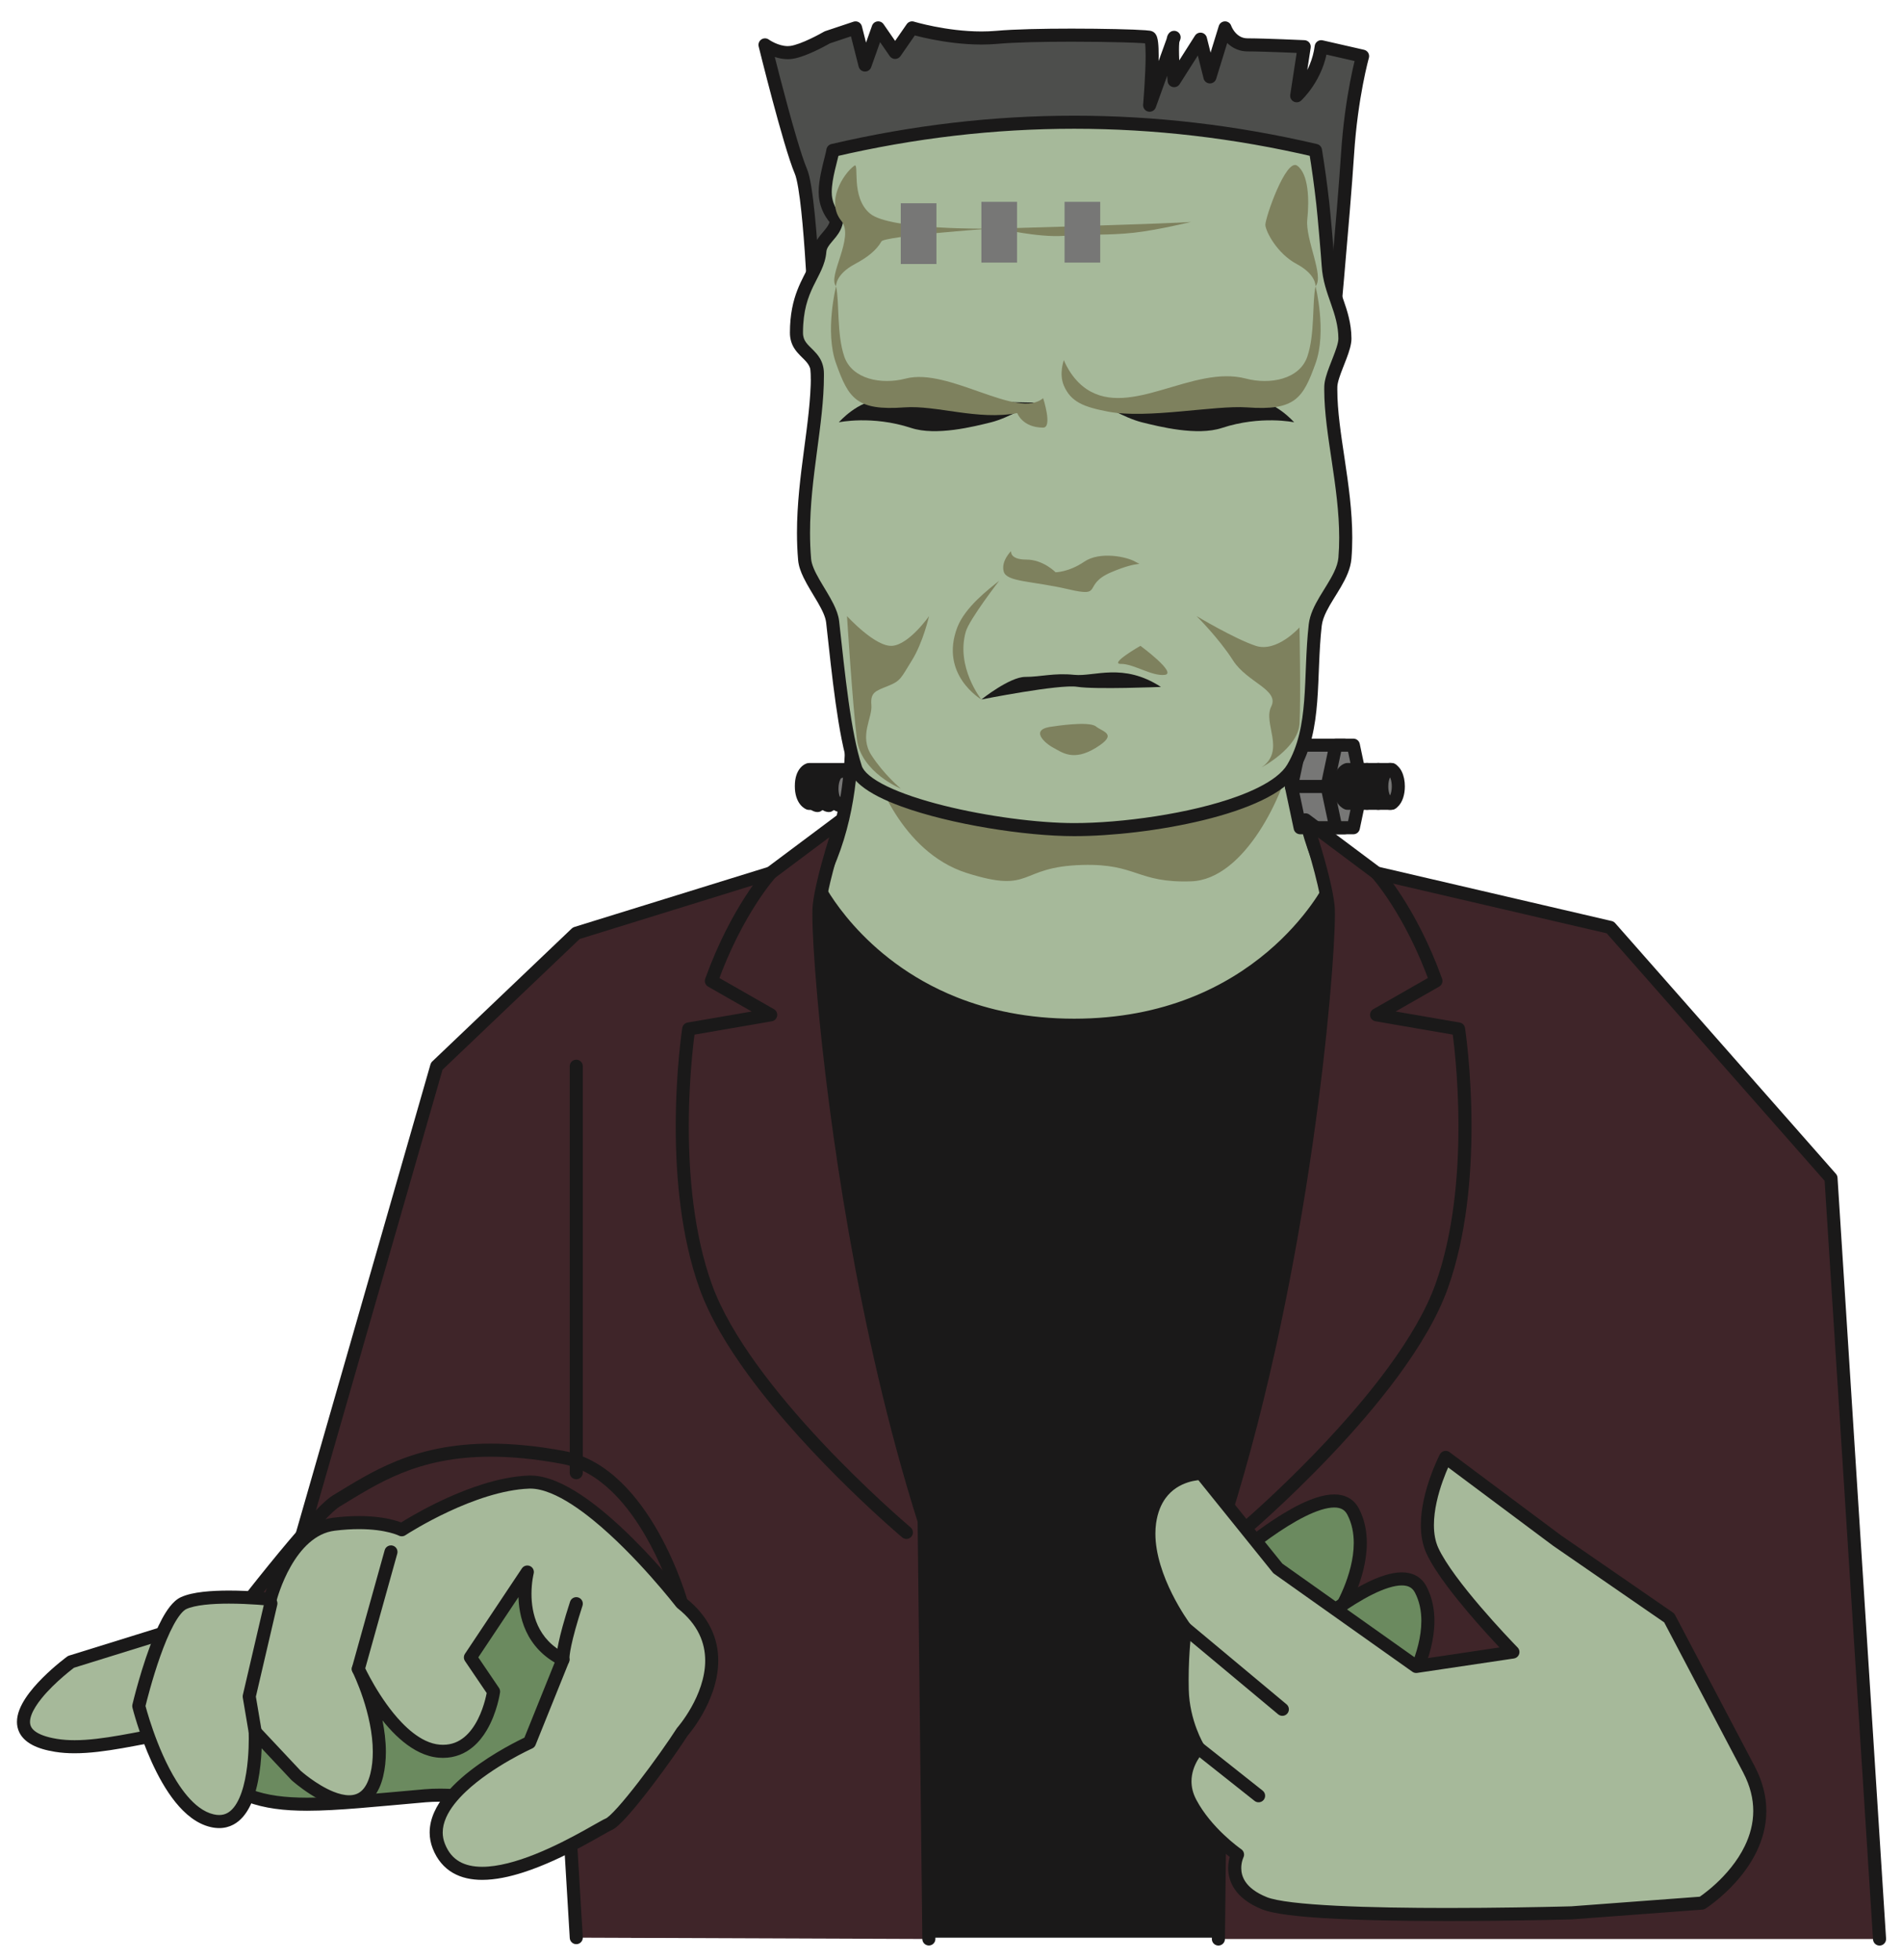 <?xml version="1.0" encoding="UTF-8"?>
<!DOCTYPE svg  PUBLIC '-//W3C//DTD SVG 1.1//EN'  'http://www.w3.org/Graphics/SVG/1.1/DTD/svg11.dtd'>
<svg version="1.1" viewBox="0 0 524 540" xmlns="http://www.w3.org/2000/svg">
<path d="m236.95 229.12c0 2.567-1.02 4.662-2.285 4.662-1.266 0-2.265-2.095-2.265-4.662 0-2.566 0.999-4.655 2.265-4.655 1.265 0 2.285 2.089 2.285 4.655" fill="#777776"/>
<path d="m236.95 229.12h-1.8c5e-3 1.043-0.223 1.98-0.485 2.502-0.126 0.262-0.257 0.409-0.287 0.431l6e-3 6e-3 -4e-3 -7e-3 -2e-3 1e-3 6e-3 6e-3 -4e-3 -7e-3 0.284 0.448 1e-3 -0.518c-0.14-3e-3 -0.264 0.053-0.285 0.07l0.284 0.448 1e-3 -0.518v0.607l0.236-0.562c-0.053-0.023-0.146-0.046-0.236-0.045v0.607l0.236-0.562-0.146 0.345 0.196-0.32-0.05-0.025-0.146 0.345 0.196-0.32-0.056 0.093 0.068-0.085-0.012-8e-3 -0.056 0.093 0.068-0.085c-6e-3 -3e-3 -0.083-0.074-0.172-0.222-0.136-0.219-0.297-0.598-0.408-1.072-0.114-0.473-0.183-1.041-0.183-1.646-5e-3 -1.048 0.22-1.986 0.478-2.506 0.124-0.26 0.253-0.404 0.279-0.423l4e-3 -4e-3 -0.193-0.256 0.109 0.298 0.084-0.042-0.193-0.256 0.109 0.298-0.212-0.582v0.618l0.212-0.036-0.212-0.582v0.618-0.598l-0.232 0.555c0.051 0.022 0.141 0.044 0.232 0.043v-0.598l-0.232 0.555 0.139-0.332-0.187 0.307 0.048 0.025 0.139-0.332-0.187 0.307 0.048-0.078-0.057 0.072 9e-3 6e-3 0.048-0.078-0.057 0.072c0.024 2e-3 0.287 0.313 0.462 0.854 0.185 0.536 0.313 1.272 0.312 2.075h3.6c-5e-3 -1.523-0.287-2.916-0.852-4.082-0.288-0.582-0.649-1.119-1.167-1.569-0.507-0.446-1.241-0.807-2.066-0.804-0.826-3e-3 -1.562 0.36-2.069 0.808-0.769 0.684-1.206 1.539-1.524 2.489-0.31 0.952-0.47 2.02-0.472 3.158 5e-3 1.519 0.28 2.909 0.837 4.076 0.284 0.583 0.641 1.122 1.158 1.576 0.505 0.449 1.242 0.813 2.07 0.81 0.827 3e-3 1.561-0.36 2.068-0.806 0.771-0.682 1.214-1.537 1.536-2.488 0.315-0.955 0.479-2.026 0.481-3.168h-1.8" fill="#1A1919"/>
<path d="m428.9 255.88c-88.642-20.728-177.27-20.728-265.92 0-14.956 90.823-9.598 183.56 10.884 277.9h244.16c20.475-94.338 25.84-187.07 10.877-277.9" fill="#1A1919"/>
<path d="m235.14 221.31h-12.27s-2.095-0.739-2.095-4.761c0-4.029 2.095-4.556 2.095-4.556h12.27v9.317" fill="#777776"/>
<path d="m235.14 221.31v-1.801h-12.27v1.801l0.598-1.698-0.316 0.898 0.419-0.857-0.103-0.041-0.316 0.898 0.419-0.857-0.022 0.045 0.025-0.044-3e-3 -1e-3 -0.022 0.045 0.025-0.044c-0.022-0.016-0.231-0.126-0.472-0.537-0.236-0.414-0.525-1.171-0.527-2.568 0-0.852 0.111-1.452 0.242-1.864 0.203-0.619 0.427-0.828 0.539-0.927l0.091-0.063-0.317-0.67 0.179 0.713c0.099-0.024 0.137-0.042 0.138-0.043l-0.317-0.67 0.179 0.713-0.439-1.745v1.8h10.469l1e-3 7.517h1.8v-1.801 1.801h1.8v-9.317c0-0.474-0.192-0.938-0.528-1.273-0.335-0.335-0.798-0.527-1.272-0.527h-12.27c-0.151 0-0.293 0.018-0.439 0.055-0.254 0.06-1.169 0.361-1.998 1.367-0.411 0.498-0.786 1.157-1.046 1.976-0.261 0.819-0.412 1.796-0.412 2.958-7e-3 2.317 0.626 3.952 1.416 4.98 0.785 1.031 1.645 1.397 1.881 1.478 0.188 0.066 0.398 0.102 0.598 0.102h12.27c0.474 0 0.937-0.192 1.272-0.527s0.528-0.799 0.528-1.272h-1.8" fill="#1A1919"/>
<path d="m231.49 220.1v0.596l0.23-0.552-0.23-0.044v0.596l0.23-0.552-0.138 0.33 0.186-0.307-0.048-0.023-0.138 0.33 0.186-0.307-0.049 0.081 0.058-0.074-9e-3 -7e-3 -0.049 0.081 0.058-0.074c-0.023-1e-3 -0.286-0.311-0.46-0.851-0.185-0.535-0.313-1.272-0.312-2.077-5e-3 -1.043 0.223-1.981 0.485-2.503 0.126-0.262 0.257-0.409 0.287-0.43l-6e-3 -7e-3 4e-3 7e-3h2e-3l-6e-3 -7e-3 4e-3 7e-3 -0.285-0.448v0.519c0.14 2e-3 0.264-0.054 0.285-0.071l-0.285-0.448v0.519c0.994 0 1.8-0.806 1.8-1.8s-0.806-1.8-1.8-1.8c-0.827-3e-3 -1.561 0.359-2.068 0.806-0.771 0.681-1.214 1.536-1.537 2.488-0.314 0.954-0.479 2.026-0.48 3.168 5e-3 1.526 0.287 2.919 0.852 4.085 0.288 0.582 0.65 1.118 1.168 1.568 0.508 0.445 1.242 0.805 2.065 0.801 0.994 0 1.8-0.806 1.8-1.8s-0.806-1.799-1.8-1.799" fill="#1A1919"/>
<path d="m228.37 220.1v0.596l0.229-0.552-0.229-0.044v0.596l0.229-0.552-0.137 0.33 0.185-0.307-0.048-0.023-0.137 0.33 0.185-0.307-0.049 0.081 0.059-0.074-0.01-7e-3 -0.049 0.081 0.059-0.074c-0.024-1e-3 -0.287-0.311-0.461-0.851-0.184-0.535-0.313-1.272-0.312-2.077-5e-3 -1.043 0.224-1.981 0.485-2.503 0.126-0.262 0.257-0.409 0.287-0.43l-6e-3 -7e-3 4e-3 7e-3h2e-3l-6e-3 -7e-3 4e-3 7e-3 -0.284-0.448v0.519c0.139 2e-3 0.263-0.054 0.284-0.071l-0.284-0.448v0.519c0.994 0 1.799-0.806 1.799-1.8s-0.805-1.8-1.799-1.8c-0.828-3e-3 -1.562 0.359-2.069 0.806-0.77 0.681-1.213 1.536-1.536 2.488-0.314 0.954-0.479 2.026-0.481 3.168 5e-3 1.526 0.287 2.919 0.852 4.085 0.288 0.582 0.65 1.118 1.169 1.568 0.508 0.445 1.241 0.805 2.065 0.801 0.994 0 1.799-0.806 1.799-1.8s-0.805-1.799-1.799-1.799" fill="#1A1919"/>
<path d="m225.26 220.1v0.596l0.229-0.552-0.229-0.044v0.596l0.229-0.552-0.137 0.33 0.185-0.307-0.048-0.023-0.137 0.33 0.185-0.307-0.048 0.08 0.058-0.073-0.01-7e-3 -0.048 0.08 0.058-0.073c-0.024-1e-3 -0.286-0.311-0.461-0.851-0.184-0.535-0.313-1.272-0.311-2.077-6e-3 -1.043 0.223-1.981 0.484-2.503 0.126-0.262 0.257-0.409 0.287-0.43l-6e-3 -7e-3 4e-3 7e-3h2e-3l-6e-3 -7e-3 4e-3 7e-3 -0.284-0.448v0.519c0.139 2e-3 0.263-0.054 0.284-0.071l-0.284-0.448v0.519c0.994 0 1.799-0.806 1.799-1.8s-0.805-1.8-1.799-1.8c-0.828-3e-3 -1.562 0.359-2.069 0.806-0.77 0.681-1.213 1.536-1.536 2.488-0.314 0.954-0.479 2.026-0.481 3.168 5e-3 1.526 0.287 2.919 0.852 4.085 0.289 0.582 0.65 1.118 1.169 1.568 0.508 0.445 1.241 0.805 2.065 0.801 0.994 0 1.799-0.806 1.799-1.8s-0.805-1.799-1.799-1.799" fill="#1A1919"/>
<path d="m358.66 185.9h-125.44s6.384 32.126-8.03 58.085c0 0 18.823 38.44 70.749 38.44 51.947 0 70.755-38.44 70.755-38.44-14.414-25.959-8.037-58.085-8.037-58.085" fill="#A6B99A"/>
<path d="m358.66 185.9v-1.8h-125.44c-0.54 0-1.048 0.241-1.391 0.658-0.343 0.418-0.48 0.963-0.374 1.493l0.012 0.067c0.141 0.736 1.362 7.463 1.362 16.878 5e-3 11.342-1.785 26.555-9.212 39.916-0.287 0.515-0.303 1.135-0.043 1.665 0.073 0.144 4.889 9.956 16.346 19.794 5.728 4.917 13.12 9.835 22.393 13.521 9.272 3.686 20.422 6.134 33.626 6.133 13.209 1e-3 24.362-2.447 33.635-6.133 13.914-5.53 23.584-13.828 29.771-20.744 6.189-6.919 8.912-12.462 8.966-12.572 0.259-0.529 0.243-1.149-0.043-1.665-7.432-13.367-9.222-28.59-9.216-39.933 0-5.017 0.346-9.269 0.691-12.257 0.172-1.494 0.344-2.672 0.472-3.471 0.064-0.399 0.117-0.704 0.153-0.907 0.018-0.101 0.033-0.177 0.042-0.226l0.013-0.066c0.105-0.53-0.032-1.076-0.375-1.493s-0.851-0.658-1.391-0.658v1.8l-1.765-0.35c-0.016 0.081-1.439 7.265-1.44 17.628 5e-3 11.708 1.805 27.502 9.669 41.681l1.573-0.874-1.617-0.791-7e-3 0.014c-0.216 0.437-5.003 9.838-15.963 19.071-10.971 9.234-28.047 18.337-53.168 18.346-12.759-1e-3 -23.434-2.358-32.296-5.879-13.288-5.281-22.512-13.2-28.417-19.799-2.952-3.297-5.071-6.263-6.444-8.391-0.687-1.064-1.187-1.918-1.513-2.5-0.163-0.29-0.281-0.513-0.358-0.659l-0.083-0.162-0.018-0.036-3e-3 -5e-3 -1.617 0.791 1.574 0.874c7.859-14.172 9.659-29.957 9.665-41.663-1e-3 -10.372-1.428-17.565-1.443-17.647l-1.766 0.351v1.8h125.44v-1.8l-1.765-0.35 1.765 0.35" fill="#1A1919"/>
<path d="m241.1 212.58s6.75 22.05 25.242 27.907c18.493 5.85 13.852-1.723 31.852-2.215 15.047-0.415 15.012 5.006 29.953 4.514 14.927-0.492 25.791-24.398 27.632-34.77 1.85-10.377-114.68 4.564-114.68 4.564" fill="#7E815E"/>
<path d="m358.19 228.02-2.412-11.369 2.412-11.377h12.249l-1.842 11.377 1.842 11.369h-12.249" fill="#777776"/>
<path d="m358.19 228.02 1.761-0.373-2.333-10.997 2.031-9.576h8.675l-1.504 9.289c-0.032 0.197-0.032 0.378 0 0.575l1.503 9.282h-10.133v1.8l1.761-0.373-1.761 0.373v1.8h12.249c0.527 0 1.028-0.232 1.37-0.633 0.342-0.402 0.491-0.934 0.406-1.454l-1.795-11.083 1.795-11.088c0.085-0.521-0.064-1.053-0.406-1.454-0.342-0.402-0.843-0.634-1.37-0.634h-12.249c-0.847 0-1.585 0.597-1.76 1.427l-2.413 11.376c-0.052 0.246-0.052 0.501 0 0.747l2.413 11.37c0.175 0.829 0.913 1.426 1.76 1.426v-1.8" fill="#1A1919"/>
<path d="m368.03 228.02-2.412-11.369 2.412-11.377h4.817l2.404 11.377-2.404 11.369h-4.817" fill="#777776"/>
<path d="m368.03 228.02 1.761-0.373-2.333-10.997 2.031-9.576h1.898l2.024 9.576-2.024 9.57h-3.357v1.8l1.761-0.373-1.761 0.373v1.8h4.817c0.853 0 1.584-0.593 1.761-1.427l2.404-11.37c0.052-0.246 0.052-0.499 0-0.745l-2.404-11.376c-0.177-0.835-0.908-1.428-1.761-1.428h-4.817c-0.848 0-1.585 0.597-1.761 1.427l-2.412 11.376c-0.052 0.246-0.052 0.501 0 0.747l2.412 11.37c0.176 0.829 0.913 1.426 1.761 1.426v-1.8" fill="#1A1919"/>
<path d="m355.78 218.46h9.844c0.994 0 1.8-0.806 1.8-1.8s-0.806-1.8-1.8-1.8h-9.844c-0.994 0-1.8 0.806-1.8 1.8s0.806 1.8 1.8 1.8" fill="#1A1919"/>
<path d="m383.43 221.28h-12.256s-2.11-0.717-2.11-4.746c0-4.022 2.11-4.549 2.11-4.549h12.256v9.295" fill="#777776"/>
<path d="m383.43 221.28v-1.8h-12.256v1.8l0.579-1.704-0.307 0.904 0.411-0.863-0.104-0.041-0.307 0.904 0.411-0.863-0.025 0.053 0.028-0.052-3e-3 -1e-3 -0.025 0.053 0.028-0.052c-0.021-0.015-0.228-0.121-0.468-0.526-0.235-0.408-0.525-1.159-0.528-2.558 0-0.849 0.112-1.446 0.244-1.856 0.203-0.615 0.427-0.823 0.541-0.924l0.096-0.065-0.31-0.659 0.175 0.701c0.098-0.024 0.135-0.042 0.135-0.042l-0.31-0.659 0.175 0.701-0.436-1.746v1.8h10.456v7.495h1.8v-1.8 1.8h1.8v-9.295c0-0.474-0.192-0.938-0.528-1.273-0.335-0.335-0.798-0.527-1.272-0.527h-12.256c-0.151 0-0.291 0.017-0.437 0.054-0.252 0.06-1.168 0.358-2.002 1.362-0.414 0.497-0.792 1.155-1.055 1.975-0.263 0.819-0.416 1.796-0.416 2.958-7e-3 2.322 0.631 3.959 1.43 4.984 0.795 1.029 1.664 1.388 1.9 1.466 0.189 0.065 0.38 0.096 0.58 0.096h12.256c0.474 0 0.937-0.192 1.272-0.527 0.336-0.335 0.528-0.799 0.528-1.273h-1.8" fill="#1A1919"/>
<path d="m385.24 216.63c0 2.573-1.019 4.647-2.285 4.647-1.244 0-2.285-2.074-2.285-4.647 0-2.574 1.041-4.648 2.285-4.648 1.266 0 2.285 2.074 2.285 4.648" fill="#777776"/>
<path d="m385.24 216.63h-1.8c5e-3 1.047-0.223 1.979-0.483 2.494-0.125 0.259-0.254 0.402-0.283 0.423l9e-3 0.01-7e-3 -0.011-2e-3 1e-3 9e-3 0.01-7e-3 -0.011 0.279 0.443v-0.512c-0.136-2e-3 -0.258 0.052-0.279 0.069l0.279 0.443v-0.512 0.618l0.24-0.572c-0.052-0.023-0.144-0.046-0.24-0.046v0.618l0.24-0.572-0.14 0.334 0.188-0.31-0.048-0.024-0.14 0.334 0.188-0.31-0.046 0.075 0.055-0.069-9e-3 -6e-3 -0.046 0.075 0.055-0.069c-0.026-3e-3 -0.291-0.316-0.467-0.854-0.186-0.534-0.316-1.267-0.315-2.069-5e-3 -1.042 0.226-1.973 0.489-2.491 0.126-0.26 0.258-0.407 0.289-0.429l-3e-3 -3e-3 2e-3 3e-3h1e-3l-3e-3 -3e-3 2e-3 3e-3 -0.292-0.459v0.531c0.147 2e-3 0.271-0.055 0.292-0.072l-0.292-0.459v0.531-0.592l-0.227 0.549 0.227 0.043v-0.592l-0.227 0.549 0.136-0.33-0.184 0.306 0.048 0.024 0.136-0.33-0.184 0.306 0.048-0.081-0.058 0.075 0.01 6e-3 0.048-0.081-0.058 0.075c0.023 0 0.285 0.308 0.459 0.846 0.184 0.533 0.313 1.269 0.311 2.075h3.6c-5e-3 -1.527-0.286-2.919-0.852-4.083-0.289-0.582-0.651-1.118-1.17-1.567-0.508-0.444-1.241-0.802-2.063-0.798-0.825-3e-3 -1.552 0.359-2.056 0.8-0.767 0.675-1.214 1.524-1.541 2.474-0.318 0.953-0.487 2.026-0.488 3.174 5e-3 1.531 0.294 2.925 0.863 4.087 0.289 0.58 0.651 1.113 1.166 1.56 0.504 0.442 1.231 0.803 2.056 0.8 0.822 4e-3 1.555-0.354 2.063-0.798 0.773-0.678 1.218-1.531 1.541-2.481 0.315-0.953 0.48-2.024 0.481-3.168h-1.8" fill="#1A1919"/>
<path d="m379.78 219.48v0.592l0.228-0.549-0.228-0.043v0.592l0.228-0.549-0.137 0.33 0.185-0.306-0.048-0.024-0.137 0.33 0.185-0.306-0.049 0.08 0.059-0.074-0.01-6e-3 -0.049 0.08 0.059-0.074c-0.023 0-0.285-0.308-0.46-0.846-0.184-0.533-0.312-1.268-0.311-2.074-5e-3 -1.047 0.224-1.98 0.483-2.495 0.125-0.259 0.255-0.402 0.283-0.423l-8e-3 -0.01 6e-3 0.011 2e-3 -1e-3 -8e-3 -0.01 6e-3 0.011-0.279-0.443v0.512c0.136 2e-3 0.258-0.052 0.279-0.069l-0.279-0.443v0.512c0.994 0 1.8-0.806 1.8-1.8s-0.806-1.8-1.8-1.8c-0.821-4e-3 -1.554 0.354-2.063 0.798-0.772 0.678-1.218 1.531-1.541 2.481-0.315 0.954-0.48 2.025-0.481 3.169 5e-3 1.526 0.287 2.918 0.853 4.083 0.288 0.581 0.651 1.117 1.169 1.566 0.509 0.444 1.242 0.802 2.063 0.798 0.994 0 1.8-0.806 1.8-1.8s-0.806-1.799-1.8-1.799" fill="#1A1919"/>
<path d="m376.66 219.48v0.592l0.228-0.549-0.228-0.043v0.592l0.228-0.549-0.137 0.33 0.184-0.306-0.047-0.024-0.137 0.33 0.184-0.306-0.048 0.081 0.058-0.075-0.01-6e-3 -0.048 0.081 0.058-0.075c-0.023 0-0.284-0.308-0.459-0.846-0.184-0.533-0.312-1.268-0.311-2.074-5e-3 -1.047 0.223-1.98 0.483-2.495 0.125-0.259 0.255-0.402 0.283-0.423l-9e-3 -0.01 7e-3 0.011 2e-3 -1e-3 -9e-3 -0.01 7e-3 0.011-0.279-0.443v0.512c0.136 2e-3 0.258-0.052 0.279-0.069l-0.279-0.443v0.512c0.994 0 1.8-0.806 1.8-1.8s-0.806-1.8-1.8-1.8c-0.821-4e-3 -1.554 0.354-2.063 0.798-0.773 0.678-1.218 1.531-1.541 2.481-0.315 0.954-0.48 2.025-0.481 3.169 5e-3 1.526 0.286 2.918 0.853 4.083 0.288 0.581 0.65 1.117 1.169 1.566 0.509 0.444 1.242 0.802 2.063 0.798 0.994 0 1.8-0.806 1.8-1.8s-0.806-1.799-1.8-1.799" fill="#1A1919"/>
<path d="m373.55 219.48v0.596l0.229-0.552-0.229-0.044v0.596l0.229-0.552-0.141 0.339 0.191-0.315-0.05-0.024-0.141 0.339 0.191-0.315-0.055 0.09 0.066-0.082-0.011-8e-3 -0.055 0.09 0.066-0.082c-0.02 2e-3 -0.281-0.305-0.453-0.844-0.183-0.534-0.31-1.271-0.309-2.079-5e-3 -1.051 0.221-1.985 0.479-2.501 0.124-0.258 0.253-0.401 0.279-0.42l4e-3 -3e-3 -0.188-0.252 0.106 0.293 0.082-0.041-0.188-0.252 0.106 0.293-0.208-0.575v0.61l0.208-0.035-0.208-0.575v0.61c0.994 0 1.8-0.806 1.8-1.8s-0.806-1.8-1.8-1.8c-0.822-4e-3 -1.557 0.355-2.064 0.801-0.772 0.68-1.213 1.534-1.533 2.484-0.311 0.952-0.474 2.021-0.475 3.163 5e-3 1.523 0.282 2.912 0.843 4.077 0.287 0.582 0.647 1.119 1.165 1.569 0.507 0.446 1.242 0.805 2.064 0.801 0.994 0 1.8-0.806 1.8-1.8s-0.806-1.799-1.8-1.799" fill="#1A1919"/>
<path d="m225.21 104.29s-1.442-49.817-4.571-57.108c-3.108-7.299-9.879-34.819-9.879-34.819s3.551 2.58 7.242 2.074c3.678-0.52 9.915-4.148 9.915-4.148l7.79-2.602 2.602 10.23 3.635-10.23 4.662 6.75 4.675-6.75s11.953 3.628 23.358 2.602c11.447-1.041 40.521-0.528 42.082 0 1.568 0.506 0 18.696 0 18.696l6.75-18.696s-1.033-7e-3 0 11.932l7.263-11.426 2.602 10.392 4.163-13.5s1.567 4.676 6.222 4.676c4.676 0 15.595 0.506 15.595 0.506l-2.074 13.514s5.696-5.196 6.75-13.514l11.405 2.602s-3.108 10.898-4.149 27c-1.033 16.115-4.689 55.54-4.689 55.54l-141.35 6.279" fill="#4D4E4C"/>
<path d="m225.21 104.29 1.799-0.053c-1e-3 -9e-3 -0.361-12.473-1.114-25.868-0.377-6.699-0.851-13.628-1.431-19.369-0.29-2.872-0.606-5.445-0.954-7.563-0.174-1.06-0.357-2.006-0.553-2.83-0.198-0.826-0.403-1.523-0.664-2.135l2e-3 4e-3c-0.718-1.68-1.725-4.753-2.785-8.327-1.597-5.372-3.35-11.935-4.701-17.146-0.676-2.606-1.251-4.875-1.658-6.491-0.406-1.617-0.642-2.577-0.643-2.579l-1.748 0.43-1.058 1.456c0.066 0.047 0.887 0.641 2.186 1.246 1.3 0.6 3.084 1.232 5.131 1.238 0.401 0 0.812-0.026 1.227-0.083l9e-3 -1e-3c1.132-0.163 2.303-0.525 3.48-0.964 3.505-1.32 7.04-3.387 7.087-3.411l-0.905-1.555 0.57 1.707 5.953-1.988 2.124 8.353c0.196 0.769 0.869 1.318 1.662 1.354 0.792 0.037 1.513-0.447 1.779-1.195l2.457-6.915 2.662 3.855c0.336 0.485 0.89 0.776 1.48 0.777 0.59 0 1.145-0.29 1.481-0.775l4.676-6.75-1.48-1.025-0.523 1.722c0.094 0.023 9.37 2.855 19.638 2.862 1.455 0 2.93-0.057 4.404-0.19 4.73-0.431 12.742-0.597 20.458-0.596 5.249 0 10.377 0.075 14.292 0.187 1.957 0.056 3.612 0.122 4.816 0.191 0.6 0.034 1.09 0.07 1.431 0.104 0.17 0.016 0.304 0.033 0.383 0.044l0.064 0.011 0.175-0.838-0.274 0.81 0.099 0.028 0.175-0.838-0.274 0.81 0.023 7e-3 0.468-1.448-0.989 1.159c0.118 0.102 0.295 0.217 0.521 0.289l0.468-1.448-0.989 1.159 0.741-0.868-1.038 0.503c0.025 0.041 0.075 0.169 0.297 0.365l0.741-0.868-1.038 0.503 0.365-0.177-0.374 0.157 9e-3 0.02 0.365-0.177-0.374 0.157 0.029-0.012-0.029 0.011v1e-3l0.029-0.012-0.029 0.011c9e-3 0.02 0.056 0.183 0.093 0.418 0.12 0.721 0.186 2.068 0.184 3.616 0 2.698-0.172 6.082-0.345 8.775-0.086 1.347-0.173 2.523-0.238 3.361-0.064 0.838-0.107 1.333-0.107 1.334-0.078 0.898 0.526 1.719 1.407 1.913 0.881 0.193 1.773-0.299 2.079-1.147l6.75-18.696c0.198-0.549 0.116-1.168-0.22-1.646-0.335-0.478-0.889-0.766-1.473-0.766-0.285-3e-3 -0.622 0.08-0.887 0.23-0.235 0.129-0.416 0.293-0.55 0.452-0.234 0.281-0.348 0.538-0.441 0.797-0.135 0.39-0.215 0.812-0.28 1.415-0.063 0.602-0.101 1.38-0.101 2.439 0 1.845 0.118 4.54 0.466 8.555 0.066 0.769 0.616 1.41 1.366 1.593 0.749 0.183 1.532-0.131 1.946-0.783l5.016-7.89 1.584 6.328c0.196 0.785 0.888 1.34 1.698 1.362 0.809 0.022 1.529-0.495 1.768-1.269l4.163-13.5-1.72-0.53-1.707 0.572c0.047 0.126 0.495 1.475 1.689 2.918 0.599 0.718 1.396 1.463 2.44 2.034 1.041 0.573 2.334 0.954 3.8 0.952 2.281-1e-3 6.18 0.125 9.483 0.251 1.653 0.064 3.161 0.127 4.255 0.174 1.095 0.047 1.772 0.079 1.774 0.079l0.083-1.798-1.779-0.273-2.074 13.514c-0.115 0.752 0.258 1.5 0.929 1.86 0.671 0.359 1.501 0.256 2.063-0.257 0.078-0.072 1.599-1.467 3.265-3.971 1.664-2.502 3.483-6.129 4.058-10.647l-1.786-0.226-0.4 1.755 11.404 2.601 0.401-1.754-1.731-0.494c-0.025 0.088-3.161 11.098-4.214 27.377-0.514 8.023-1.687 21.909-2.729 33.772-0.522 5.933-1.011 11.363-1.37 15.31-0.179 1.973-0.326 3.575-0.428 4.684s-0.159 1.723-0.159 1.724l1.793 0.167-0.08-1.799-141.35 6.279 0.08 1.799 1.799-0.053-1.799 0.053 0.079 1.798 141.35-6.279c0.901-0.04 1.63-0.734 1.713-1.632 1e-3 -0.011 3.656-39.417 4.693-55.591 0.515-7.961 1.541-14.639 2.437-19.315 0.447-2.338 0.862-4.176 1.163-5.423 0.151-0.624 0.273-1.101 0.357-1.418 0.042-0.159 0.075-0.278 0.096-0.356l0.024-0.087 6e-3 -0.023c0.136-0.475 0.07-0.985-0.181-1.41-0.252-0.426-0.667-0.729-1.149-0.838l-11.404-2.602c-0.496-0.113-1.016-0.011-1.432 0.28s-0.691 0.745-0.754 1.249c-0.48 3.8-2.036 6.93-3.484 9.105-0.723 1.087-1.415 1.932-1.918 2.495-0.251 0.282-0.455 0.493-0.591 0.63l-0.151 0.148-0.032 0.031-5e-3 4e-3 0.549 0.595-0.546-0.598-3e-3 3e-3 0.549 0.595-0.546-0.598 1.213 1.33 1.779 0.273 2.075-13.514c0.077-0.502-0.065-1.02-0.387-1.413s-0.802-0.635-1.309-0.658c-3e-3 0-2.737-0.127-6.059-0.254-3.326-0.127-7.225-0.254-9.62-0.254-0.861-3e-3 -1.51-0.206-2.072-0.51-0.837-0.453-1.476-1.196-1.889-1.85-0.206-0.325-0.354-0.621-0.445-0.824-0.045-0.101-0.077-0.179-0.095-0.226l-0.017-0.046-1e-3 -3e-3 -0.999 0.347 1.002-0.336-3e-3 -0.011-0.999 0.347 1.002-0.336c-0.249-0.743-0.946-1.238-1.728-1.228-0.783 9e-3 -1.468 0.521-1.699 1.269l-2.262 7.338-1.035-4.136c-0.175-0.696-0.751-1.226-1.459-1.34-0.708-0.115-1.422 0.206-1.807 0.811l-7.263 11.426 1.519 0.966 1.794-0.156c-0.342-3.945-0.454-6.554-0.453-8.244-5e-3 -1.682 0.122-2.471 0.171-2.638l8e-3 -0.028-1.067-0.356 0.81 0.751c0.223-0.249 0.252-0.394 0.257-0.395l-1.067-0.356 0.81 0.751-1.219-1.131 0.709 1.502c0.227-0.107 0.398-0.25 0.51-0.371l-1.219-1.131 0.709 1.502-0.745-1.579 0.378 1.704c0.129-0.028 0.254-0.072 0.367-0.125l-0.745-1.579 0.378 1.704-0.384-1.73 0.189 1.762 0.195-0.032-0.384-1.73 0.189 1.762-0.191-1.776 0.094 1.784 0.097-8e-3 -0.191-1.776 0.094 1.784-0.094-1.787 0.046 1.789 0.048-2e-3 -0.094-1.787 0.046 1.789-0.046-1.794 0.023 1.794h0.023l-0.046-1.794 0.023 1.794-0.023-1.8 0.017 1.8h6e-3l-0.023-1.8 0.017 1.8-0.017-1.8 0.013 1.8h4e-3l-0.017-1.8 0.013 1.8-0.012-1.733 0.01 1.733h2e-3l-0.012-1.733 0.01 1.733-0.011-1.799-1.693-0.612-6.75 18.696 1.693 0.612 1.794 0.154c1e-3 -0.026 0.701-8.108 0.703-13.779-1e-3 -1.425-0.042-2.695-0.165-3.727-0.066-0.521-0.142-0.977-0.296-1.444-0.082-0.236-0.178-0.48-0.371-0.766-0.098-0.142-0.223-0.296-0.403-0.45-0.178-0.152-0.417-0.304-0.709-0.398l-0.553 1.714 0.577-1.706c-0.264-0.085-0.403-0.101-0.582-0.131-0.321-0.048-0.697-0.084-1.18-0.12-1.67-0.125-4.551-0.235-8.126-0.316-3.571-0.08-7.818-0.131-12.152-0.131-7.78 1e-3 -15.806 0.16-20.782 0.611-1.352 0.121-2.72 0.175-4.08 0.175-4.803 1e-3 -9.481-0.677-12.938-1.358-1.729-0.34-3.153-0.681-4.14-0.934-0.493-0.127-0.877-0.232-1.135-0.305-0.129-0.036-0.226-0.065-0.29-0.083l-0.071-0.021-0.018-6e-3c-0.749-0.227-1.557 0.054-2.002 0.698l-3.194 4.611-3.183-4.609c-0.385-0.558-1.045-0.85-1.717-0.762-0.672 0.089-1.233 0.544-1.46 1.182l-1.654 4.653-1.142-4.494c-0.124-0.486-0.443-0.896-0.882-1.136-0.44-0.24-0.958-0.286-1.433-0.128l-7.791 2.602c-0.123 0.041-0.222 0.086-0.335 0.152l-0.061 0.035c-0.322 0.185-1.888 1.071-3.763 1.954-0.936 0.442-1.95 0.883-2.909 1.233-0.956 0.352-1.866 0.608-2.528 0.7l9e-3 -2e-3c-0.245 0.034-0.492 0.05-0.74 0.05-1.267 5e-3 -2.612-0.432-3.613-0.902-0.5-0.233-0.914-0.468-1.194-0.639-0.14-0.086-0.247-0.156-0.314-0.201l-0.071-0.049-0.012-8e-3 -0.334 0.466 0.337-0.464-3e-3 -2e-3 -0.334 0.466 0.337-0.464c-0.611-0.444-1.435-0.459-2.062-0.037-0.627 0.421-0.924 1.19-0.744 1.924 2e-3 7e-3 1.697 6.895 3.783 14.707 1.044 3.906 2.185 8.043 3.264 11.675 1.083 3.639 2.088 6.742 2.924 8.712l2e-3 4e-3c0.13 0.299 0.304 0.846 0.47 1.551 0.317 1.328 0.633 3.225 0.924 5.484 1.024 7.925 1.788 20.315 2.288 30.68 0.251 5.186 0.437 9.872 0.56 13.26 0.061 1.694 0.107 3.064 0.138 4.01 0.03 0.946 0.045 1.464 0.045 1.466 0.014 0.48 0.222 0.939 0.574 1.266s0.825 0.501 1.305 0.48l-0.079-1.798" fill="#1A1919"/>
<path d="m362.42 41.437c-44.311-10.357-88.629-10.357-132.96 0-0.4 2.44-2.425 8.269-2.074 12.48 0.373 4.184 3.115 6.75 3.115 6.75-0.457 3.727-4.345 5.218-4.627 8.522-0.506 6.448-6.447 9.654-6.447 22.465 0 5.548 5.73 5.59 5.765 11.25 0.141 15.349-5.132 32.625-3.515 51.244 0.457 5.238 7.151 12.002 7.713 17.135 1.652 14.892 3.199 30.642 6.314 40.247 3.108 9.605 40.163 17.009 60.237 17.009 20.095 0 53.754-5.97 60.257-17.009 6.49-11.032 4.522-24.757 6.153-39.333 0.703-6.166 7.65-12.135 8.177-18.436 1.385-16.65-4.113-33.56-3.888-47.236 0.056-3.445 3.902-9.858 3.888-13.268-0.056-7.84-4.148-12.607-4.605-20.151-0.176-2.806-1.16-14.232-1.498-17.114-0.563-4.985-1.231-9.837-2.004-14.555" fill="#A6B99A"/>
<path d="m362.42 41.437 0.41-1.753c-22.285-5.209-44.582-7.815-66.882-7.815s-44.603 2.606-66.898 7.815c-0.709 0.166-1.249 0.743-1.367 1.461-0.073 0.45-0.242 1.169-0.456 2.016-0.32 1.277-0.736 2.864-1.075 4.545-0.339 1.683-0.606 3.459-0.608 5.182 0 0.395 0.015 0.789 0.048 1.18v9e-3c0.22 2.453 1.126 4.404 1.966 5.742 0.844 1.341 1.631 2.086 1.712 2.163l1.23-1.315-1.787-0.219c-0.08 0.637-0.292 1.165-0.629 1.726-0.5 0.84-1.317 1.69-2.153 2.73-0.415 0.523-0.832 1.102-1.175 1.785-0.342 0.68-0.603 1.473-0.676 2.348l-1e-3 0.011c-0.107 1.346-0.489 2.53-1.07 3.836-0.864 1.953-2.214 4.131-3.356 7.085-1.143 2.956-2.031 6.675-2.027 11.685-9e-3 1.696 0.469 3.137 1.163 4.247 0.517 0.837 1.124 1.496 1.69 2.07 0.858 0.859 1.616 1.549 2.104 2.266 0.486 0.725 0.788 1.429 0.808 2.678v6e-3c2e-3 0.196 3e-3 0.393 3e-3 0.591 2e-3 6.398-0.939 13.253-1.898 20.486-0.957 7.233-1.928 14.846-1.929 22.783 0 2.477 0.095 4.985 0.315 7.523 0.15 1.656 0.744 3.235 1.492 4.792 1.127 2.329 2.642 4.631 3.89 6.793 0.624 1.077 1.18 2.115 1.59 3.068 0.412 0.952 0.67 1.817 0.746 2.522 0.826 7.441 1.626 15.116 2.615 22.16 0.992 7.049 2.161 13.457 3.776 18.446 0.55 1.673 1.715 3.062 3.219 4.318 2.646 2.188 6.467 4.048 11.045 5.731 6.86 2.509 15.413 4.546 23.942 5.972 8.53 1.424 17.015 2.231 23.743 2.232 10.221-3e-3 23.745-1.505 35.653-4.416 5.955-1.458 11.501-3.265 16.052-5.455 2.277-1.098 4.306-2.291 6.019-3.611 1.711-1.321 3.114-2.77 4.084-4.412 3.455-5.879 4.609-12.372 5.142-19.11 0.529-6.747 0.446-13.79 1.248-20.937v4e-3c0.139-1.24 0.617-2.582 1.324-3.999 1.053-2.127 2.603-4.384 3.988-6.76 1.374-2.379 2.625-4.904 2.871-7.731 0.16-1.923 0.23-3.842 0.23-5.755-1e-3 -7.401-1.049-14.694-2.079-21.599-1.034-6.902-2.043-13.42-2.04-19.205 0-0.267 2e-3 -0.533 6e-3 -0.796 3e-3 -0.541 0.2-1.465 0.545-2.518 0.512-1.591 1.318-3.49 2.014-5.345 0.348-0.93 0.67-1.853 0.914-2.752 0.241-0.901 0.413-1.774 0.416-2.666v-0.014l-0.943 5e-3 0.943 2e-3v-7e-3l-0.943 5e-3 0.943 2e-3 -1.57-4e-3 1.569 0.049 1e-3 -0.045-1.57-4e-3 1.569 0.049 1e-3 -0.069c-0.029-4.238-1.162-7.639-2.253-10.766-1.099-3.142-2.147-6.017-2.355-9.481l-1e-3 -4e-3c-0.09-1.445-0.38-4.993-0.691-8.571-0.312-3.58-0.641-7.145-0.815-8.64v8e-3c-0.565-5.014-1.237-9.895-2.016-14.644-0.118-0.719-0.658-1.296-1.366-1.462l-0.41 1.753-1.776 0.291c0.768 4.687 1.432 9.509 1.991 14.465l1e-3 8e-3c0.163 1.388 0.495 4.977 0.804 8.533 0.31 3.556 0.6 7.124 0.685 8.484v-3e-3c0.249 4.081 1.475 7.361 2.55 10.449 1.083 3.102 2.025 6.005 2.052 9.606l1.8-0.013-1.799-0.056-1e-3 0.07v0.01l0.96-6e-3h-0.96v6e-3l0.96-6e-3h-0.96c7e-3 0.522-0.177 1.437-0.515 2.483-0.5 1.58-1.302 3.475-2.002 5.329-0.351 0.929-0.676 1.851-0.926 2.749-0.248 0.901-0.428 1.773-0.445 2.66-5e-3 0.284-7e-3 0.569-7e-3 0.856 3e-3 6.195 1.053 12.848 2.079 19.737 1.03 6.888 2.041 14.007 2.04 21.067 0 1.824-0.067 3.645-0.218 5.456-0.104 1.267-0.55 2.621-1.231 4.045-1.017 2.138-2.549 4.391-3.944 6.741-1.385 2.356-2.671 4.828-2.997 7.595v4e-3c-0.829 7.429-0.743 14.536-1.26 21.054-0.513 6.527-1.62 12.412-4.655 17.566-0.656 1.117-1.727 2.269-3.18 3.388-2.539 1.963-6.221 3.799-10.566 5.385-13.045 4.784-32.001 7.359-44.96 7.349-9.827 4e-3 -24.041-1.833-36.043-4.849-6.001-1.504-11.461-3.309-15.51-5.271-2.023-0.977-3.69-1.997-4.876-2.985-1.196-0.987-1.869-1.93-2.095-2.658-1.5-4.616-2.662-10.886-3.636-17.837-0.976-6.954-1.775-14.601-2.602-22.055-0.183-1.622-0.796-3.17-1.555-4.708-1.144-2.298-2.658-4.589-3.892-6.751-0.617-1.079-1.162-2.12-1.559-3.079-0.399-0.959-0.642-1.832-0.703-2.555-0.211-2.421-0.302-4.825-0.302-7.21-1e-3 -7.642 0.941-15.091 1.898-22.311 0.954-7.22 1.927-14.21 1.929-20.958 0-0.208-1e-3 -0.416-3e-3 -0.624v5e-3c-2e-3 -1.718-0.483-3.17-1.18-4.293-0.518-0.847-1.128-1.515-1.697-2.094-0.862-0.866-1.623-1.554-2.106-2.259-0.244-0.352-0.43-0.703-0.564-1.11-0.133-0.407-0.217-0.876-0.218-1.483 0.013-6.133 1.377-9.75 2.855-12.836 0.743-1.543 1.538-2.953 2.215-4.466 0.675-1.509 1.226-3.143 1.372-5.022l-1e-3 0.012c0.043-0.482 0.202-0.899 0.513-1.405 0.458-0.756 1.29-1.611 2.149-2.701 0.427-0.547 0.856-1.164 1.212-1.885 0.356-0.719 0.634-1.546 0.746-2.465 0.07-0.573-0.135-1.138-0.557-1.533l-0.016 0.016 0.016-0.016-0.016 0.016 0.016-0.016c-0.071-0.069-0.656-0.662-1.241-1.64-0.587-0.981-1.167-2.332-1.311-3.955l1e-3 9e-3c-0.023-0.277-0.035-0.571-0.035-0.879-4e-3 -1.791 0.4-3.993 0.872-6.007 0.236-1.009 0.485-1.975 0.703-2.844 0.218-0.872 0.405-1.635 0.517-2.308l-1.777-0.292 0.41 1.753c22.036-5.148 44.059-7.721 66.079-7.721 22.019 0 44.036 2.572 66.062 7.721l0.41-1.753-1.776 0.291 1.776-0.291" fill="#1A1919"/>
<path d="m362.42 78.843s0.267-3.192-5.182-6.11c-5.47-2.925-8.493-8.958-8.634-10.715-0.141-1.744 5.695-18.69 8.81-16.355 3.107 2.327 3.318 9.344 2.742 14.794-0.584 5.463 4.746 15.714 2.264 18.386" fill="#7E815E"/>
<path d="m284.87 110.91s-6.996 4.226-11.813 5.421c-4.795 1.188-15.187 3.825-22.057 1.554-10.723-3.516-19.898-1.554-19.898-1.554s5.308-6.061 11.285-6.124c5.976-0.071 42.483 0.703 42.483 0.703" fill="#1A1919"/>
<path d="m249.52 104.29c-6.679 1.743-14.765 0.189-16.91-6.041-2.13-6.208-1.3-14.702-2.271-19.406 0 0-3.164 12.509 0 21.284 3.431 9.556 5.555 13.078 18.865 12.094 8.824-0.633 20.215 3.635 31.043 1.568 0 0 1.42 4.007 7.137 4.007 2.651 0 0-8.113 0-8.113-7.017 6.032-26.016-8.508-37.864-5.393" fill="#7E815E"/>
<path d="m230.34 78.843s-0.26-3.192 5.189-6.11c3.446-1.835 5.907-3.761 7.313-6.23 0.808-1.441 29.777-3.515 29.777-3.515s-27.246 0.401-32.836-4.085c-5.611-4.515-2.883-14.408-4.45-13.24-3.108 2.327-7.854 9.942-3.53 15.194 3.705 4.479-3.938 15.314-1.463 17.986" fill="#7E815E"/>
<path d="m302.76 110.91s6.996 4.226 11.813 5.421c4.816 1.188 15.208 3.825 22.078 1.554 10.708-3.516 19.884-1.554 19.884-1.554s-5.294-6.061-11.271-6.124c-5.991-0.071-42.504 0.703-42.504 0.703" fill="#1A1919"/>
<path d="m299.39 107.21c12.129 8.037 29.271-6.743 43.861-2.917 6.68 1.743 14.766 0.189 16.91-6.041 2.123-6.208 1.301-14.702 2.264-19.406 0 0 3.164 12.509 0 21.284-3.445 9.556-5.568 13.078-18.879 12.094-8.803-0.633-27.421 3.234-38.25 1.174-6.75-1.294-10.265-2.665-12.199-7.165-1.42-3.312 0-7.024 0-7.024s1.885 5.084 6.293 8.001" fill="#7E815E"/>
<path d="m248.16 55.992h9.829v16.741h-9.829z" fill="#777776"/>
<path d="m278.56 151.81s-0.478 2.341 4.183 2.341c4.676 0 8.065 3.495 8.065 3.495s3.621 0 7.91-2.918 11.693-1.372 14.028 0c2.341 1.364 1.567-0.577-6.624 2.918-8.177 3.508-1.814 7.017-11.812 4.675-10.006-2.327-17.002-1.968-17.79-4.886-0.794-2.897 2.04-5.625 2.04-5.625" fill="#7E815E"/>
<path d="m275.27 159.99s-8.206 10.61-9.19 13.999c-2.812 9.788 4.289 18.703 4.289 18.703s-11.622-6.792-6.63-19.877c2.13-5.555 8.648-10.512 11.531-12.825" fill="#7E815E"/>
<path d="m314.19 177.91s10.216 7.53 6.715 7.994c-3.495 0.464-8.628-3.066-12.073-3.016-3.445 0.056 5.358-4.978 5.358-4.978" fill="#7E815E"/>
<path d="m290.23 200.11s9.739-1.561 11.686 0c1.934 1.547 6.223 2.06 0 5.892-6.236 3.84-9.351 1.231-11.686 0-2.341-1.223-6.982-5.224 0-5.892" fill="#7E815E"/>
<path d="m358.01 172.84s-6.244 7.01-12.08 5.063c-5.85-1.948-16.277-8.185-16.277-8.185s6.152 6.096 10.04 12.207c3.903 6.11 12.846 8.05 10.526 12.719-2.334 4.676 4.064 12.073-2.651 16.748 0 0 10.033-5.273 10.442-11.988 0.386-6.715 0-26.564 0-26.564" fill="#7E815E"/>
<path d="m233.35 169.72s7.804 8.578 12.48 8.185c4.676-0.387 10.125-8.185 10.125-8.185s-1.652 7.277-4.732 12.207c-3.058 4.928-3.058 5.632-6.574 7.038-3.495 1.392-4.901 1.793-4.585 5.294 0.317 3.509-3.431 8.431 0 13.76 3.425 5.33 8.101 9.226 8.101 9.226s-10.899-4.458-12.073-13.529c-1.181-9.07-2.742-33.996-2.742-33.996" fill="#7E815E"/>
<path d="m275.27 62.96s49.219-1.399 52.875-1.836c0 0-8.93 2.215-15.729 2.982-7.158 0.773-12.326 0.351-19.322 0.865-7.01 0.52-17.824-2.011-17.824-2.011" fill="#7E815E"/>
<path d="m270.37 55.598h9.823v16.741h-9.823z" fill="#777776"/>
<path d="m293.29 55.598h9.823v16.741h-9.823z" fill="#777776"/>
<path d="m270.37 192.69s7.784-6.222 12.073-6.222 7.931-1.139 13.5-0.57c5.59 0.57 13.451-3.459 23.892 3.333 0 0-18.07 0.745-23.063-0.035-4.978-0.774-26.402 3.494-26.402 3.494" fill="#1A1919"/>
<path d="m255.9 534.14-1.301-115.2c-23.674-74.848-29.812-161.19-28.912-169.37 0.878-8.17 6.222-23.73 6.222-23.73l-19.582 14.646-53.564 16.593-38.44 36.633-45.689 158.99 80.438 19.568 3.691 61.502" fill="#3F2529"/>
<path d="m257.7 534.12-1.301-115.2c-2e-3 -0.185-0.028-0.346-0.084-0.522-11.071-34.999-18.308-72.588-22.768-103.45-2.23-15.429-3.767-29.178-4.746-40.078-0.98-10.894-1.399-18.97-1.398-22.945-1e-3 -1.027 0.03-1.79 0.073-2.158v-5e-3c0.205-1.914 0.689-4.366 1.304-6.928 0.922-3.849 2.132-7.964 3.111-11.106 0.489-1.572 0.92-2.901 1.229-3.836 0.154-0.467 0.277-0.836 0.362-1.087s0.129-0.381 0.13-0.382c0.256-0.745-6e-3 -1.575-0.643-2.039-0.637-0.465-1.507-0.459-2.138 0.013l-19.334 14.46-53.266 16.502c-0.262 0.081-0.511 0.227-0.71 0.416l-38.44 36.633c-0.234 0.223-0.398 0.494-0.488 0.806l-45.689 158.99c-0.135 0.468-0.071 0.979 0.174 1.401s0.657 0.729 1.131 0.845l79.146 19.253 3.611 60.176c0.06 0.992 0.913 1.748 1.905 1.689s1.748-0.912 1.689-1.904l-3.691-61.503c-0.048-0.787-0.606-1.455-1.372-1.641l-78.615-19.125 45.036-156.72 37.781-36.005 53.161-16.469c0.191-0.059 0.385-0.158 0.545-0.278l19.582-14.646-1.078-1.441-1.702-0.585c-6e-3 0.016-1.349 3.926-2.806 8.878-0.729 2.476-1.487 5.213-2.122 7.863-0.634 2.653-1.148 5.21-1.382 7.382v-6e-3c-0.068 0.631-0.093 1.453-0.094 2.554 1e-3 4.192 0.427 12.294 1.412 23.267 2.957 32.897 10.937 91.38 27.668 144.29l1.716-0.543-1.8 0.02 1.301 115.2c0.011 0.994 0.826 1.791 1.82 1.78s1.791-0.826 1.78-1.82" fill="#1A1919"/>
<path d="m211 239.28c-0.114 0.127-9.61 10.557-16.713 30.341-0.295 0.823 0.042 1.737 0.802 2.171l11.996 6.852-17.653 3.044c-0.761 0.131-1.356 0.737-1.473 1.5-9e-3 0.06-1.795 11.66-1.796 27.164 5e-3 13.566 1.356 30.118 6.556 44.621 2.819 7.845 7.724 15.993 13.481 23.859 8.637 11.794 19.209 22.94 27.633 31.16 8.424 8.218 14.698 13.503 14.722 13.524 0.76 0.64 1.896 0.543 2.536-0.217 0.641-0.761 0.543-1.896-0.217-2.537l-0.122-0.103c-1.274-1.082-12.386-10.608-24.46-23.491-6.036-6.44-12.312-13.72-17.713-21.184-5.402-7.461-9.923-15.115-12.471-22.227-4.985-13.866-6.349-30.084-6.345-43.405 0-7.614 0.44-14.284 0.88-19.042 0.22-2.379 0.439-4.28 0.603-5.582 0.083-0.652 0.151-1.154 0.198-1.49 0.024-0.169 0.042-0.296 0.055-0.381l0.018-0.121-1.779-0.274 0.306 1.774 22.591-3.896c0.75-0.129 1.335-0.713 1.467-1.462s-0.219-1.498-0.88-1.875l-16.348-9.337-0.892 1.563 1.694 0.608c3.445-9.599 7.468-16.913 10.617-21.812 1.574-2.449 2.93-4.294 3.885-5.52 0.478-0.612 0.855-1.07 1.109-1.37 0.128-0.15 0.224-0.261 0.287-0.333l0.068-0.077 0.015-0.016 2e-3 -2e-3c0.67-0.734 0.618-1.873-0.116-2.543-0.735-0.67-1.873-0.618-2.543 0.116" fill="#1A1919"/>
<path d="m517.81 534.14-13.374-209.6-60.82-69.067-64.371-14.984-19.582-14.646s5.322 15.56 6.223 23.73c0.879 8.177-5.239 94.521-28.92 169.37l-1.301 115.2" fill="#3F2529"/>
<path d="m519.61 534.03-13.373-209.6c-0.026-0.4-0.181-0.775-0.446-1.075l-60.82-69.068c-0.249-0.283-0.576-0.478-0.943-0.564l-64.003-14.898-19.28-14.42c-0.631-0.472-1.5-0.478-2.137-0.014-0.638 0.464-0.899 1.292-0.644 2.038 0 1e-3 0.08 0.235 0.226 0.672 0.51 1.528 1.804 5.481 3.063 9.922 1.26 4.431 2.481 9.388 2.847 12.751v-5e-3c0.041 0.366 0.071 1.109 0.07 2.109 1e-3 3.944-0.417 12.002-1.394 22.889-2.928 32.682-10.89 91.077-27.522 143.64-0.056 0.176-0.082 0.337-0.084 0.522l-1.3 115.2c-0.012 0.994 0.785 1.81 1.779 1.821s1.809-0.786 1.82-1.779l1.301-115.2-1.8-0.02 1.716 0.543c11.172-35.313 18.434-73.107 22.912-104.12 2.239-15.507 3.781-29.318 4.764-40.277 0.982-10.966 1.407-19.05 1.408-23.211-1e-3 -1.072-0.026-1.876-0.091-2.493v-5e-3c-0.24-2.17-0.756-4.726-1.391-7.378-1.906-7.939-4.909-16.71-4.918-16.738l-1.703 0.583-1.078 1.441 19.582 14.646c0.201 0.15 0.425 0.254 0.67 0.312l63.809 14.853 60.033 68.173 13.335 208.99c0.063 0.992 0.918 1.746 1.91 1.682 0.993-0.063 1.746-0.919 1.682-1.911" fill="#1A1919"/>
<path d="m377.92 241.7 2e-3 1e-3c0.171 0.189 9.18 10.232 15.983 29.132l1.694-0.61-0.893-1.563-16.348 9.337c-0.661 0.377-1.012 1.126-0.88 1.875s0.717 1.333 1.467 1.462l22.584 3.896 0.306-1.774-1.779 0.273 0.018 0.122c0.186 1.262 1.73 12.206 1.73 26.474 4e-3 13.325-1.359 29.553-6.339 43.426-2.634 7.341-7.369 15.259-13.004 22.948-8.452 11.54-18.912 22.579-27.249 30.71-4.168 4.067-7.806 7.409-10.399 9.732-1.296 1.161-2.331 2.067-3.041 2.682-0.354 0.308-0.628 0.542-0.811 0.699-0.184 0.157-0.276 0.234-0.276 0.234-0.76 0.641-0.858 1.776-0.217 2.537 0.64 0.76 1.776 0.858 2.536 0.217 0.033-0.028 11.174-9.412 23.712-22.635 6.27-6.613 12.889-14.185 18.649-22.048 5.759-7.867 10.666-16.014 13.488-23.86 5.196-14.511 6.546-31.072 6.551-44.642-1e-3 -15.493-1.781-27.082-1.79-27.142-0.117-0.763-0.712-1.37-1.473-1.501l-17.646-3.044 11.996-6.852c0.76-0.434 1.097-1.35 0.801-2.173-7.124-19.782-16.597-30.211-16.71-30.337-0.67-0.736-1.808-0.789-2.543-0.119-0.735 0.669-0.788 1.808-0.119 2.543" fill="#1A1919"/>
<path d="m50.481 464.49s34.404-46.315 42.173-51.011c13.304-8.03 27.985-18.401 62.417-12.003 22.676 4.219 32.66 40.092 32.66 40.092l-137.25 22.922" fill="#3F2529"/>
<path d="m50.481 464.49 1.445 1.074c1e-3 -2e-3 0.534-0.72 1.489-1.994 3.339-4.456 11.802-15.672 20.266-26.269 4.23-5.298 8.463-10.443 12.04-14.495 1.787-2.026 3.412-3.779 4.775-5.129 0.681-0.675 1.297-1.249 1.825-1.701 0.526-0.452 0.972-0.782 1.264-0.957 5.236-3.163 10.548-6.588 17.083-9.224 6.536-2.635 14.303-4.508 24.525-4.511 5.692 0 12.143 0.585 19.549 1.962 5.231 0.972 9.801 3.785 13.752 7.573 5.924 5.672 10.351 13.51 13.242 19.918 1.448 3.203 2.518 6.047 3.223 8.082 0.353 1.018 0.614 1.833 0.787 2.391 0.086 0.278 0.15 0.492 0.191 0.635l0.047 0.159 0.013 0.047 1.734-0.483-0.297-1.775-137.25 22.922 0.297 1.775 1.445 1.074-1.445-1.074 0.296 1.776 137.25-22.922c0.501-0.084 0.95-0.381 1.222-0.809 0.273-0.428 0.352-0.96 0.216-1.449-0.026-0.083-2.546-9.156-7.991-18.863-2.726-4.853-6.185-9.872-10.488-14.002-4.298-4.124-9.48-7.378-15.586-8.515-7.594-1.411-14.268-2.022-20.207-2.022-10.662-3e-3 -18.962 1.98-25.873 4.773-6.911 2.79-12.427 6.363-17.596 9.48-0.637 0.388-1.284 0.898-2.013 1.537-1.357 1.196-2.972 2.845-4.799 4.843-6.381 6.981-15.323 18.23-22.703 27.765-7.375 9.53-13.169 17.329-13.173 17.335-0.438 0.588-0.474 1.386-0.091 2.012s1.109 0.957 1.832 0.837l-0.296-1.776" fill="#1A1919"/>
<path d="m51.099 448-31.535 9.794s-26.472 19.407-4.134 23.007c8.986 1.462 20.341-1.617 32.048-3.586 11.672-1.969 10.245-3.572 10.245-3.572l-6.624-25.643" fill="#A6B99A"/>
<path d="m51.099 448-0.533-1.719-31.536 9.794c-0.19 0.059-0.369 0.149-0.53 0.268-0.043 0.033-3.37 2.468-6.754 5.845-1.693 1.692-3.403 3.617-4.736 5.651-0.665 1.019-1.238 2.067-1.656 3.148-0.416 1.08-0.682 2.201-0.683 3.354-2e-3 0.97 0.198 1.964 0.65 2.886 0.677 1.391 1.885 2.549 3.508 3.418 1.629 0.875 3.694 1.508 6.315 1.933l-3e-3 -1e-3c1.746 0.284 3.551 0.404 5.403 0.404 4.179-1e-3 8.607-0.609 13.185-1.406 4.577-0.798 9.303-1.788 14.048-2.585 4.767-0.808 7.433-1.547 9.069-2.233 0.819-0.35 1.393-0.68 1.868-1.115 0.235-0.219 0.446-0.473 0.607-0.785 0.162-0.309 0.259-0.683 0.257-1.038 1e-3 -0.348-0.088-0.661-0.195-0.889-0.108-0.231-0.229-0.387-0.321-0.49l-1.339 1.203 1.743-0.45-6.624-25.643c-0.123-0.479-0.434-0.882-0.866-1.122-0.432-0.241-0.938-0.294-1.41-0.147l0.533 1.719-1.742 0.45 6.623 25.643c0.071 0.275 0.214 0.541 0.404 0.753l1.207-1.084-1.473 0.684c0.081 0.172 0.174 0.296 0.266 0.4l1.207-1.084-1.473 0.684 1.351-0.627h-1.491c-1e-3 0.233 0.06 0.458 0.14 0.627l1.351-0.627h-1.491 1.323l-1.182-0.608c-0.074 0.14-0.143 0.369-0.141 0.608h1.323l-1.182-0.608 0.697 0.358-0.558-0.559c-0.015 0.015-0.074 0.077-0.139 0.201l0.697 0.358-0.558-0.559 0.07 0.07-0.067-0.073-3e-3 3e-3 0.07 0.07-0.067-0.073c-9e-3 0.028-0.587 0.424-2 0.863-1.414 0.451-3.659 0.993-7.082 1.57-4.837 0.813-9.575 1.806-14.068 2.589-4.493 0.784-8.741 1.354-12.567 1.353-1.696 0-3.309-0.111-4.825-0.358h-3e-3c-3.138-0.5-5.099-1.336-6.135-2.167-0.524-0.416-0.83-0.814-1.025-1.21-0.192-0.397-0.283-0.81-0.285-1.306-1e-3 -0.584 0.142-1.283 0.442-2.058 0.519-1.356 1.516-2.91 2.737-4.419 1.829-2.27 4.142-4.45 5.986-6.039 0.922-0.796 1.727-1.446 2.298-1.894 0.286-0.224 0.513-0.398 0.667-0.514l0.174-0.131 0.053-0.04-1.064-1.452 0.534 1.719 31.535-9.794-0.534-1.719-1.742 0.45 1.742-0.45" fill="#1A1919"/>
<path d="m64.775 457.54s-11.868 31.345 3.882 37.146c10.743 3.958 24.173 2.123 48.501 0 15.026-1.315 41.604 5.934 41.604 5.934s36.492-27.38 29.201-43.882c-7.313-16.474-60.293-37.442-60.293-37.442l-62.895 38.244" fill="#6B8A5F"/>
<path d="m64.775 457.54-1.683-0.638c-0.016 0.043-1.108 2.928-2.203 7.134-1.093 4.21-2.199 9.732-2.203 15.126 4e-3 3.579 0.483 7.121 1.894 10.207 0.707 1.54 1.656 2.963 2.896 4.166 1.237 1.204 2.763 2.18 4.558 2.839 4.886 1.8 10.222 2.441 16.586 2.441 8.473-2e-3 18.823-1.128 32.695-2.337 1.187-0.104 2.466-0.153 3.809-0.153 7.419-3e-3 16.764 1.498 24.197 3.012 3.719 0.756 6.968 1.512 9.283 2.079 1.158 0.283 2.082 0.52 2.715 0.684 0.317 0.083 0.561 0.147 0.725 0.191 0.164 0.043 0.244 0.065 0.244 0.065 0.534 0.146 1.112 0.036 1.554-0.296 0.044-0.034 7.638-5.729 15.29-13.563 3.826-3.92 7.67-8.372 10.6-12.973 1.464-2.302 2.701-4.643 3.583-6.994 0.881-2.35 1.41-4.715 1.411-7.055 1e-3 -1.868-0.344-3.72-1.117-5.465l-1e-3 -3e-3c-1.053-2.361-2.818-4.629-5.062-6.88-3.932-3.93-9.379-7.805-15.367-11.472-8.978-5.494-19.17-10.489-27.134-14.123-7.963-3.634-13.692-5.901-13.713-5.909-0.525-0.209-1.114-0.159-1.597 0.135l-62.895 38.243c-0.342 0.208-0.606 0.526-0.748 0.901l1.683 0.638 0.936 1.537 62.894-38.243-0.935-1.538-0.662 1.674s0.199 0.079 0.584 0.235c2.89 1.167 16.06 6.592 29.301 13.617 6.619 3.51 13.256 7.423 18.604 11.368 2.674 1.971 5.024 3.95 6.88 5.865 1.859 1.913 3.214 3.766 3.941 5.413l-2e-3 -3e-3c0.553 1.252 0.809 2.578 0.81 4.01 1e-3 1.788-0.412 3.743-1.181 5.791-1.341 3.586-3.77 7.431-6.677 11.127-4.358 5.55-9.773 10.773-14.086 14.584-2.157 1.907-4.039 3.463-5.378 4.54-0.67 0.538-1.204 0.956-1.569 1.239-0.182 0.141-0.322 0.249-0.416 0.32-0.093 0.071-0.137 0.104-0.137 0.104l1.08 1.44 0.474-1.736c-0.026-8e-3 -5.643-1.54-13.198-3.075-7.562-1.534-17.037-3.08-24.914-3.083-1.431 0-2.811 0.052-4.123 0.166-13.905 1.215-24.228 2.326-32.381 2.324-6.132 0-11.006-0.622-15.341-2.22-1.346-0.497-2.412-1.187-3.295-2.043-1.32-1.282-2.243-2.973-2.843-4.998-0.598-2.02-0.856-4.355-0.855-6.793-3e-3 -4.901 1.036-10.191 2.087-14.219 0.524-2.015 1.05-3.717 1.442-4.911 0.196-0.596 0.359-1.065 0.472-1.383 0.056-0.159 0.1-0.279 0.13-0.359l0.032-0.088 0.01-0.025-1.684-0.637 0.936 1.537-0.936-1.537" fill="#1A1919"/>
<path d="m187.73 441.56s-26.156-33.904-42.061-33.278c-15.926 0.618-34.981 13.134-34.981 13.134s-5.962-3.115-18.703-1.533c-12.761 1.589-17.543 20.658-17.543 20.658s-17.472-1.863-23.857 1.076c-6.363 2.946-12.354 28.35-12.354 28.35s7.102 28.568 20.215 31.591c13.093 3.038 11.862-24.461 11.862-24.461l11.25 11.981s18.197 16.432 22.24-0.099c3.129-12.874-5.084-29.222-5.084-29.222s9.795 21.6 22.289 22.648c12.516 1.02 14.977-16.425 14.977-16.425l-6.377-9.408 15.679-23.519s-4.45 17.036 9.809 24.11l-9.211 22.852s-30.783 13.823-24.982 28.567c7.594 19.308 43.523-4.732 46.744-6.004 3.234-1.266 15.855-18.485 20.32-25.481 0 0 18.422-20.806-0.232-35.537" fill="#A6B99A"/>
<path d="m187.73 441.56 1.425-1.099c-0.03-0.037-6.482-8.404-14.992-16.824-4.259-4.211-9.028-8.437-13.823-11.658-2.399-1.609-4.806-2.969-7.186-3.942-2.379-0.97-4.738-1.562-7.046-1.564-0.167 0-0.34 2e-3 -0.518 0.01h9e-3c-4.202 0.165-8.52 1.102-12.652 2.394-12.382 3.884-23.17 10.991-23.247 11.034l0.988 1.505 0.834-1.596c-0.228-0.121-4.327-2.188-12.623-2.185-2.106 0-4.483 0.132-7.136 0.462-3.625 0.449-6.666 2.152-9.104 4.344-3.665 3.297-6.099 7.688-7.678 11.257-1.572 3.571-2.267 6.338-2.285 6.405l1.746 0.438 0.191-1.79c-0.036-3e-3 -5.538-0.592-11.584-0.593-2.386 1e-3 -4.857 0.091-7.138 0.355-2.284 0.27-4.366 0.688-6.079 1.469l-3e-3 1e-3c-1.193 0.562-2.133 1.479-3.013 2.581-1.524 1.935-2.858 4.535-4.088 7.4-1.834 4.292-3.385 9.167-4.49 12.989-1.103 3.82-1.754 6.58-1.759 6.6-0.065 0.277-0.063 0.571 5e-3 0.848 0.018 0.062 1.807 7.278 5.298 14.972 1.75 3.848 3.92 7.82 6.574 11.105 1.328 1.642 2.781 3.115 4.387 4.302 1.605 1.186 3.372 2.088 5.299 2.532 0.803 0.186 1.587 0.28 2.344 0.28 1.428 3e-3 2.762-0.343 3.912-0.959 1.009-0.538 1.875-1.269 2.612-2.112 1.291-1.479 2.21-3.292 2.914-5.234 1.051-2.914 1.614-6.146 1.934-9.086 0.316-2.938 0.38-5.58 0.381-7.269 0-1.18-0.032-1.893-0.033-1.916l-1.798 0.081-1.312 1.231 11.25 11.981 0.106 0.104c0.047 0.041 2.118 1.913 5.085 3.817 1.486 0.951 3.196 1.913 5.018 2.653 1.823 0.736 3.762 1.265 5.741 1.268 0.993 0 1.998-0.138 2.973-0.469 1.463-0.492 2.835-1.439 3.918-2.828 1.088-1.39 1.907-3.19 2.459-5.447l1e-3 -3e-3c0.541-2.227 0.761-4.518 0.762-6.791-5e-3 -5.966-1.508-11.834-2.992-16.248-1.487-4.412-2.968-7.362-2.994-7.416-0.439-0.874-1.502-1.237-2.384-0.816-0.883 0.421-1.268 1.477-0.864 2.367 0.031 0.065 2.513 5.547 6.641 11.245 2.068 2.849 4.547 5.758 7.399 8.077 1.427 1.158 2.95 2.169 4.575 2.937 1.623 0.766 3.353 1.288 5.163 1.44h5e-3c0.403 0.033 0.799 0.049 1.187 0.049 3.336 9e-3 6.123-1.22 8.229-2.991 1.588-1.326 2.827-2.938 3.808-4.588 1.471-2.477 2.373-5.055 2.925-7.03 0.551-1.976 0.747-3.35 0.755-3.408 0.063-0.441-0.042-0.892-0.292-1.261l-5.699-8.407 15.009-22.512-1.498-0.998-1.741-0.455c-0.025 0.099-0.714 2.746-0.716 6.471 2e-3 2.981 0.441 6.671 2.107 10.273 1.658 3.599 4.603 7.084 9.359 9.433l0.8-1.612-1.67-0.673-9.211 22.851 1.67 0.674-0.738-1.643c-0.06 0.03-6.563 2.945-13.156 7.6-3.297 2.333-6.623 5.096-9.192 8.23-1.283 1.568-2.378 3.233-3.164 5.002-0.786 1.767-1.26 3.649-1.26 5.598-1e-3 1.467 0.272 2.965 0.853 4.439 1.196 3.069 3.151 5.319 5.558 6.697 2.405 1.386 5.18 1.92 8.066 1.92 3.639-3e-3 7.505-0.838 11.331-2.065 5.735-1.844 11.383-4.593 15.831-6.962 2.222-1.184 4.143-2.275 5.606-3.107 0.731-0.415 1.349-0.766 1.822-1.026 0.236-0.129 0.436-0.236 0.59-0.315 0.151-0.077 0.264-0.128 0.276-0.131l-6e-3 2e-3c0.429-0.171 0.766-0.387 1.116-0.639 0.646-0.472 1.314-1.09 2.064-1.852 1.305-1.331 2.83-3.096 4.464-5.105 4.897-6.026 10.733-14.2 13.538-18.593l-1.517-0.968 1.348 1.193c0.056-0.065 2.158-2.441 4.28-6.204 2.113-3.763 4.282-8.926 4.291-14.634 2e-3 -2.885-0.572-5.909-2.004-8.863-1.431-2.955-3.712-5.822-7.032-8.441l-1.115 1.412 1.425-1.099-1.425 1.099-1.116 1.413c2.951 2.332 4.845 4.759 6.023 7.186 1.175 2.429 1.642 4.875 1.644 7.293 9e-3 4.766-1.882 9.426-3.828 12.866-0.969 1.72-1.942 3.134-2.667 4.108-0.362 0.487-0.662 0.864-0.868 1.116-0.103 0.126-0.183 0.22-0.234 0.281l-0.057 0.066-0.012 0.013-1e-3 1e-3 -0.169 0.225c-2.185 3.424-6.448 9.469-10.53 14.758-2.041 2.646-4.042 5.11-5.701 6.957-0.828 0.923-1.572 1.691-2.167 2.234-0.297 0.271-0.556 0.485-0.752 0.627-0.098 0.071-0.179 0.124-0.236 0.157l-0.063 0.035-0.013 6e-3 0.02 0.044-0.017-0.045-3e-3 1e-3 0.02 0.044-0.017-0.045-6e-3 2e-3c-0.268 0.108-0.503 0.227-0.801 0.384-1.087 0.574-2.911 1.648-5.306 2.976-3.581 1.985-8.385 4.506-13.412 6.515-5.022 2.015-10.281 3.489-14.614 3.48-2.452 0-4.572-0.459-6.267-1.438-1.693-0.987-3.044-2.475-4.007-4.897-0.418-1.066-0.602-2.093-0.603-3.121 0-1.362 0.329-2.738 0.95-4.137 1.08-2.445 3.079-4.926 5.509-7.207 3.64-3.428 8.214-6.409 11.86-8.502 1.823-1.048 3.415-1.878 4.546-2.443 0.566-0.282 1.016-0.498 1.323-0.643 0.153-0.073 0.27-0.127 0.348-0.163l0.087-0.039 0.024-0.012c0.426-0.191 0.758-0.536 0.932-0.969l9.211-22.851c0.351-0.872-0.028-1.868-0.869-2.286-4.023-2.006-6.311-4.765-7.692-7.722-1.372-2.954-1.776-6.133-1.774-8.759 0-1.637 0.154-3.053 0.307-4.047 0.077-0.496 0.153-0.887 0.208-1.148 0.028-0.13 0.05-0.228 0.065-0.29l0.016-0.066 3e-3 -0.013-0.368-0.094 0.368 0.096v-2e-3l-0.368-0.094 0.368 0.096c0.222-0.851-0.202-1.736-1.005-2.097-0.803-0.36-1.746-0.088-2.235 0.644l-15.679 23.52c-0.407 0.61-0.404 1.401 8e-3 2.008l6.377 9.408 1.49-1.01-1.782-0.252-1e-3 2e-3c-0.015 0.143-0.633 4.117-2.533 7.866-0.945 1.876-2.201 3.677-3.771 4.958-1.579 1.281-3.416 2.085-5.848 2.094-0.29 0-0.588-0.012-0.896-0.037h5e-3c-1.314-0.11-2.623-0.492-3.927-1.108-2.281-1.073-4.525-2.872-6.566-4.999-3.066-3.187-5.67-7.085-7.482-10.171-0.907-1.543-1.618-2.884-2.1-3.833-0.241-0.474-0.425-0.851-0.547-1.107-0.061-0.127-0.107-0.225-0.137-0.289l-0.033-0.071-8e-3 -0.019-1.64 0.743-1.608 0.808 0.011 0.024c0.144 0.289 1.556 3.185 2.921 7.322 1.367 4.134 2.675 9.514 2.671 14.702 0 2.04-0.2 4.048-0.66 5.941v-2e-3c-0.619 2.527-1.545 3.998-2.503 4.832-0.483 0.421-0.985 0.701-1.535 0.889-0.55 0.187-1.154 0.278-1.815 0.278-1.313 4e-3 -2.849-0.377-4.388-1.004-2.311-0.935-4.609-2.399-6.297-3.625-0.846-0.613-1.541-1.166-2.021-1.562-0.239-0.198-0.425-0.356-0.549-0.463l-0.138-0.121-0.032-0.029-7e-3 -5e-3 -1.206 1.336 1.312-1.233-11.25-11.981c-0.517-0.55-1.316-0.72-2.012-0.426s-1.132 0.984-1.098 1.739l4e-3 0.108c8e-3 0.229 0.025 0.81 0.025 1.647 4e-3 2.775-0.2 8.392-1.471 13.11-0.626 2.357-1.53 4.468-2.654 5.855-0.561 0.697-1.162 1.214-1.809 1.559-0.65 0.343-1.35 0.533-2.219 0.536-0.46 0-0.968-0.057-1.533-0.188-1.354-0.312-2.677-0.964-3.971-1.919-2.264-1.667-4.398-4.269-6.256-7.255-2.795-4.476-4.98-9.781-6.441-13.945-0.733-2.082-1.287-3.88-1.657-5.153-0.185-0.636-0.323-1.141-0.415-1.484-0.046-0.172-0.081-0.303-0.103-0.39l-0.032-0.126-1.747 0.435 1.752 0.413s0.022-0.092 0.066-0.274c0.332-1.367 1.904-7.653 4.109-13.871 1.1-3.106 2.363-6.198 3.669-8.604 0.651-1.202 1.314-2.231 1.937-2.989 0.619-0.762 1.205-1.228 1.578-1.392l-4e-3 1e-3c1.103-0.515 2.914-0.927 4.988-1.162 2.078-0.241 4.431-0.331 6.723-0.331 2.907 0 5.719 0.143 7.797 0.287 1.039 0.072 1.895 0.144 2.488 0.198 0.297 0.026 0.529 0.049 0.685 0.064s0.232 0.024 0.232 0.024c0.892 0.095 1.719-0.483 1.937-1.352l2e-3 -6e-3c0.047-0.197 1.267-4.848 3.933-9.505 1.329-2.329 3.017-4.651 5.035-6.432 2.025-1.785 4.336-3.027 7.05-3.367 2.507-0.311 4.735-0.434 6.691-0.434 3.85 0 6.645 0.476 8.45 0.935 0.903 0.229 1.558 0.455 1.973 0.615 0.208 0.08 0.355 0.144 0.444 0.185l0.088 0.041h1e-3c0.58 0.303 1.274 0.269 1.822-0.091l0.046-0.03c0.519-0.337 5.335-3.424 11.883-6.479 6.541-3.061 14.841-6.059 22.133-6.331h8e-3c0.113-5e-3 0.234-7e-3 0.361-7e-3 1.677-3e-3 3.608 0.446 5.685 1.296 3.636 1.481 7.682 4.176 11.632 7.396 5.934 4.828 11.678 10.819 15.916 15.591 2.12 2.386 3.866 4.468 5.079 5.95 0.606 0.741 1.08 1.333 1.401 1.737 0.16 0.203 0.282 0.358 0.364 0.462 0.081 0.105 0.12 0.155 0.12 0.155 0.092 0.119 0.191 0.22 0.309 0.313l1.116-1.413" fill="#1A1919"/>
<path d="m105.98 427.03-9 32.245c-0.268 0.958 0.292 1.951 1.249 2.218 0.958 0.267 1.951-0.292 2.218-1.25l9-32.245c0.267-0.958-0.292-1.95-1.25-2.218-0.957-0.267-1.95 0.292-2.217 1.25" fill="#1A1919"/>
<path d="m70.309 477.1-1.652-9.774 5.976-25.636" fill="#A6B99A"/>
<path d="m72.084 476.8-1.592-9.417 5.894-25.284c0.226-0.968-0.376-1.936-1.344-2.161-0.968-0.226-1.936 0.376-2.162 1.344l-5.976 25.636c-0.055 0.234-0.062 0.473-0.022 0.709l1.652 9.774c0.166 0.98 1.095 1.64 2.075 1.474s1.641-1.095 1.475-2.074" fill="#1A1919"/>
<path d="m156.87 456.86-1.009 0.172 1.022-0.077-0.013-0.095-1.009 0.172 1.022-0.077-2e-3 -0.101c-2e-3 -0.314 0.053-1.377 0.536-3.64 0.481-2.263 1.386-5.73 3.061-10.886 0.307-0.946-0.21-1.961-1.156-2.269-0.945-0.307-1.961 0.211-2.268 1.156-1.704 5.245-2.642 8.822-3.158 11.251s-0.614 3.707-0.615 4.388c0 0.303 0.02 0.489 0.04 0.611 0.167 0.98 1.097 1.639 2.077 1.472s1.639-1.097 1.472-2.077" fill="#1A1919"/>
<path d="m337.2 431.52s29.496-26.768 35.592-15.096c6.082 11.686-3.881 27.583-3.881 27.583l-31.711-12.487" fill="#6B8A5F"/>
<path d="m337.2 431.52 1.21 1.333 0.052-0.047c0.556-0.501 5.558-4.965 11.624-9.262 3.03-2.148 6.329-4.253 9.429-5.793 1.549-0.771 3.048-1.399 4.421-1.826 1.372-0.429 2.617-0.65 3.637-0.649 0.923 1e-3 1.643 0.173 2.204 0.475 0.56 0.308 1.013 0.74 1.419 1.506l-1e-3 -2e-3c1.261 2.423 1.763 5.084 1.764 7.801 6e-3 4.444-1.376 8.994-2.787 12.395-0.704 1.701-1.409 3.117-1.934 4.099-0.263 0.491-0.481 0.874-0.63 1.13-0.075 0.128-0.133 0.225-0.171 0.287l-0.041 0.069-0.01 0.015 1.525 0.956 0.66-1.675-31.711-12.487-0.66 1.675 1.21 1.333-1.21-1.333-0.659 1.675 31.711 12.487c0.803 0.316 1.726 0.013 2.184-0.719 0.037-0.06 1.545-2.469 3.062-6.136 1.513-3.671 3.055-8.597 3.061-13.771 1e-3 -3.156-0.587-6.421-2.17-9.463l-1e-3 -3e-3c-0.685-1.324-1.698-2.365-2.903-3.008-1.204-0.649-2.548-0.906-3.912-0.905-1.57 2e-3 -3.194 0.329-4.864 0.86-2.92 0.933-5.998 2.504-9.025 4.329-9.057 5.472-17.647 13.283-17.694 13.321-0.458 0.416-0.672 1.047-0.56 1.657 0.111 0.609 0.534 1.123 1.111 1.351l0.659-1.675" fill="#1A1919"/>
<path d="m355.78 452.98s29.553-26.761 35.635-15.089c6.082 11.686-3.889 27.598-3.889 27.598l-31.746-12.509" fill="#6B8A5F"/>
<path d="m355.78 452.98 1.209 1.335 0.051-0.047c0.558-0.501 5.569-4.964 11.644-9.259 3.036-2.148 6.339-4.252 9.444-5.792 1.551-0.77 3.052-1.398 4.426-1.825 1.374-0.429 2.62-0.65 3.642-0.649 0.924 1e-3 1.645 0.172 2.205 0.475 0.56 0.308 1.012 0.739 1.418 1.505 1.26 2.42 1.761 5.08 1.762 7.797 6e-3 4.447-1.378 9.001-2.791 12.406-0.704 1.703-1.41 3.12-1.936 4.103-0.263 0.492-0.481 0.875-0.631 1.132-0.074 0.128-0.132 0.225-0.17 0.288l-0.042 0.068-0.01 0.016 1.525 0.956 0.66-1.675-31.746-12.508-0.66 1.674 1.209 1.335-1.209-1.335-0.66 1.675 31.747 12.508c0.808 0.319 1.723 0.018 2.185-0.719 0.036-0.06 1.546-2.471 3.065-6.143 1.514-3.673 3.058-8.604 3.064-13.781 1e-3 -3.155-0.587-6.42-2.169-9.46-0.684-1.326-1.697-2.368-2.903-3.011-1.204-0.649-2.548-0.906-3.913-0.906-1.57 2e-3 -3.195 0.33-4.867 0.86-2.922 0.933-6.004 2.503-9.035 4.327-9.069 5.47-17.675 13.279-17.722 13.316-0.459 0.416-0.674 1.047-0.563 1.657 0.112 0.61 0.535 1.125 1.111 1.352l0.66-1.675" fill="#1A1919"/>
<path d="m481.83 487.43-21.959-41.73-30.986-21.375-30.608-22.852s-8.24 15.849-3.635 25.749c4.606 9.942 22.163 27.872 22.163 27.872l-26.649 3.972-38.109-27.007-21.072-26.156s-12.305-0.197-14.26 13.465c-1.898 13.633 9.809 29.179 9.809 29.179s-1.055 7.594-0.823 16.904c0.225 9.302 4.444 16.087 4.444 16.087s-6.624 6.785-2.124 15.152c4.444 8.361 12.917 14.204 12.917 14.204s-4.303 8.662 7.383 13.387c11.693 4.746 84.655 2.658 84.655 2.658l35.916-2.686s24.202-15.399 12.938-36.823" fill="#A6B99A"/>
<path d="m481.83 487.43 1.593-0.838-21.959-41.731c-0.137-0.261-0.328-0.476-0.571-0.643l-30.957-21.355-30.582-22.832c-0.423-0.316-0.964-0.43-1.478-0.313-0.514 0.118-0.953 0.457-1.196 0.925-0.026 0.051-1.317 2.535-2.616 6.187-1.295 3.656-2.615 8.468-2.621 13.28 1e-3 2.688 0.418 5.396 1.567 7.871l-1e-3 -3e-3c1.248 2.687 3.262 5.731 5.596 8.868 6.991 9.381 16.886 19.476 16.913 19.507l1.287-1.259-0.266-1.781-25.933 3.866-37.314-26.444-20.916-25.962c-0.331-0.41-0.829-0.657-1.356-0.67h-0.074c-0.494 6e-3 -3.836 0.047-7.487 1.96-1.82 0.957-3.713 2.404-5.266 4.539-1.555 2.132-2.751 4.937-3.26 8.511l-1e-3 6e-3c-0.154 1.112-0.225 2.228-0.225 3.341 0.012 6.863 2.637 13.587 5.204 18.654 2.576 5.062 5.133 8.459 5.175 8.516l1.438-1.083-1.783-0.247c-7e-3 0.054-0.873 6.284-0.873 14.44 0 0.897 0.01 1.817 0.034 2.756 0.252 9.827 4.631 16.84 4.714 16.992l1.529-0.95-1.288-1.257c-0.074 0.077-1.091 1.125-2.121 2.931-1.026 1.802-2.079 4.387-2.082 7.503-2e-3 2.112 0.501 4.452 1.782 6.828l-4e-3 -8e-3c2.366 4.443 5.72 8.111 8.483 10.705 2.765 2.591 4.949 4.099 5.001 4.135l1.022-1.481-1.612-0.801c-0.067 0.148-0.954 1.925-0.962 4.514-5e-3 1.749 0.442 3.898 1.879 5.945 1.433 2.052 3.798 3.943 7.403 5.398l-2e-3 -1e-3c0.947 0.383 2.08 0.683 3.427 0.955 2.351 0.473 5.348 0.843 8.834 1.143 10.445 0.896 25.274 1.148 38.877 1.149 18.236 0 34.236-0.458 34.246-0.458l0.083-4e-3 35.916-2.686c0.294-0.022 0.583-0.118 0.832-0.277 0.086-0.057 4.183-2.663 8.337-7.291 2.075-2.316 4.167-5.143 5.756-8.435 1.587-3.289 2.667-7.057 2.667-11.189 2e-3 -3.844-0.943-7.984-3.196-12.264l-3.186 1.676c2 3.809 2.779 7.328 2.782 10.588-1e-3 3.5-0.911 6.722-2.31 9.626-2.095 4.352-5.306 7.954-7.999 10.437-1.345 1.243-2.557 2.208-3.425 2.856-0.434 0.324-0.782 0.569-1.017 0.73-0.118 0.081-0.207 0.141-0.265 0.179l-0.063 0.041-0.013 9e-3h-1e-3l0.966 1.519-0.134-1.795-35.916 2.686 0.134 1.795-0.051-1.799c-3e-3 0-0.994 0.028-2.774 0.071-5.341 0.128-17.736 0.385-31.369 0.385-10.326 0-21.365-0.148-30.566-0.609-4.599-0.23-8.74-0.539-12.081-0.941-1.669-0.201-3.139-0.426-4.354-0.671-1.212-0.242-2.176-0.513-2.783-0.762l-3e-3 -1e-3c-3.124-1.266-4.838-2.749-5.802-4.123-0.958-1.378-1.224-2.706-1.229-3.882-1e-3 -0.862 0.157-1.626 0.314-2.158 0.078-0.266 0.155-0.473 0.208-0.605l0.059-0.138 0.01-0.022-0.609-0.29 0.604 0.3 5e-3 -0.01-0.609-0.29 0.604 0.3c0.399-0.802 0.148-1.774-0.59-2.282l-0.015-0.01c-0.198-0.139-2.28-1.613-4.812-4.018-2.533-2.403-5.509-5.744-7.522-9.539l-4e-3 -7e-3c-1.002-1.868-1.35-3.568-1.353-5.123-3e-3 -2.281 0.79-4.284 1.61-5.721 0.408-0.717 0.818-1.286 1.118-1.666 0.149-0.191 0.272-0.333 0.352-0.423l0.086-0.096 0.017-0.017-0.325-0.31 0.321 0.313 4e-3 -3e-3 -0.325-0.31 0.321 0.313c0.577-0.591 0.677-1.506 0.24-2.207l-0.394 0.245 0.396-0.243-2e-3 -2e-3 -0.394 0.245 0.396-0.243c-0.045-0.056-3.979-6.545-4.174-15.183-0.023-0.908-0.033-1.798-0.033-2.667 0-3.951 0.211-7.451 0.421-9.957 0.106-1.252 0.211-2.256 0.289-2.943 0.04-0.344 0.072-0.608 0.095-0.785l0.025-0.199 9e-3 -0.061c0.065-0.47-0.06-0.952-0.345-1.331l-0.021-0.027c-0.252-0.339-2.696-3.682-5.049-8.408-2.361-4.722-4.596-10.832-4.585-16.569 0-0.96 0.061-1.911 0.191-2.844l-1e-3 7e-3c0.441-3.066 1.418-5.265 2.607-6.902 1.781-2.446 4.111-3.693 6.111-4.348 1.992-0.652 3.614-0.673 3.731-0.671v-0.668l-0.017 0.668h0.017v-0.668l-0.017 0.668 0.046-1.799-1.402 1.129 21.073 26.156c0.105 0.131 0.223 0.242 0.36 0.34l38.109 27.007c0.381 0.27 0.845 0.381 1.307 0.312l26.648-3.973c0.67-0.1 1.225-0.565 1.441-1.207 0.216-0.643 0.054-1.349-0.42-1.833-1e-3 0-0.065-0.066-0.193-0.197-0.956-0.986-5.348-5.553-10.017-11.009-2.334-2.727-4.737-5.676-6.808-8.498-2.07-2.817-3.809-5.524-4.797-7.665l-2e-3 -3e-3c-0.862-1.85-1.232-4.035-1.231-6.352-6e-3 -4.143 1.191-8.65 2.413-12.074 0.609-1.713 1.22-3.16 1.676-4.171 0.228-0.506 0.416-0.902 0.547-1.169 0.065-0.134 0.115-0.235 0.149-0.301l0.037-0.073 9e-3 -0.019-1.597-0.83-1.077 1.442 30.608 22.852 0.055 0.039 30.622 21.123 21.752 41.339 1.593-0.838" fill="#1A1919"/>
<path d="m325.38 449.93 26.753 22.324c0.764 0.637 1.899 0.535 2.536-0.228 0.637-0.764 0.534-1.899-0.229-2.535l-26.754-22.325c-0.763-0.637-1.898-0.534-2.535 0.229s-0.535 1.898 0.229 2.535" fill="#1A1919"/>
<path d="m329.03 482.95 16.594 13.148c0.779 0.618 1.911 0.486 2.528-0.293 0.618-0.779 0.487-1.911-0.292-2.528l-16.594-13.149c-0.779-0.617-1.912-0.486-2.529 0.293s-0.486 1.911 0.293 2.529" fill="#1A1919"/>
<path d="m158.76 293.72v111.97" fill="#3F2529"/>
<path d="m156.96 293.72v3.305 108.67c0 0.994 0.806 1.8 1.8 1.8s1.8-0.806 1.8-1.8v-69.763-42.21c0-0.994-0.806-1.8-1.8-1.8s-1.8 0.806-1.8 1.8" fill="#1A1919"/>
</svg>
